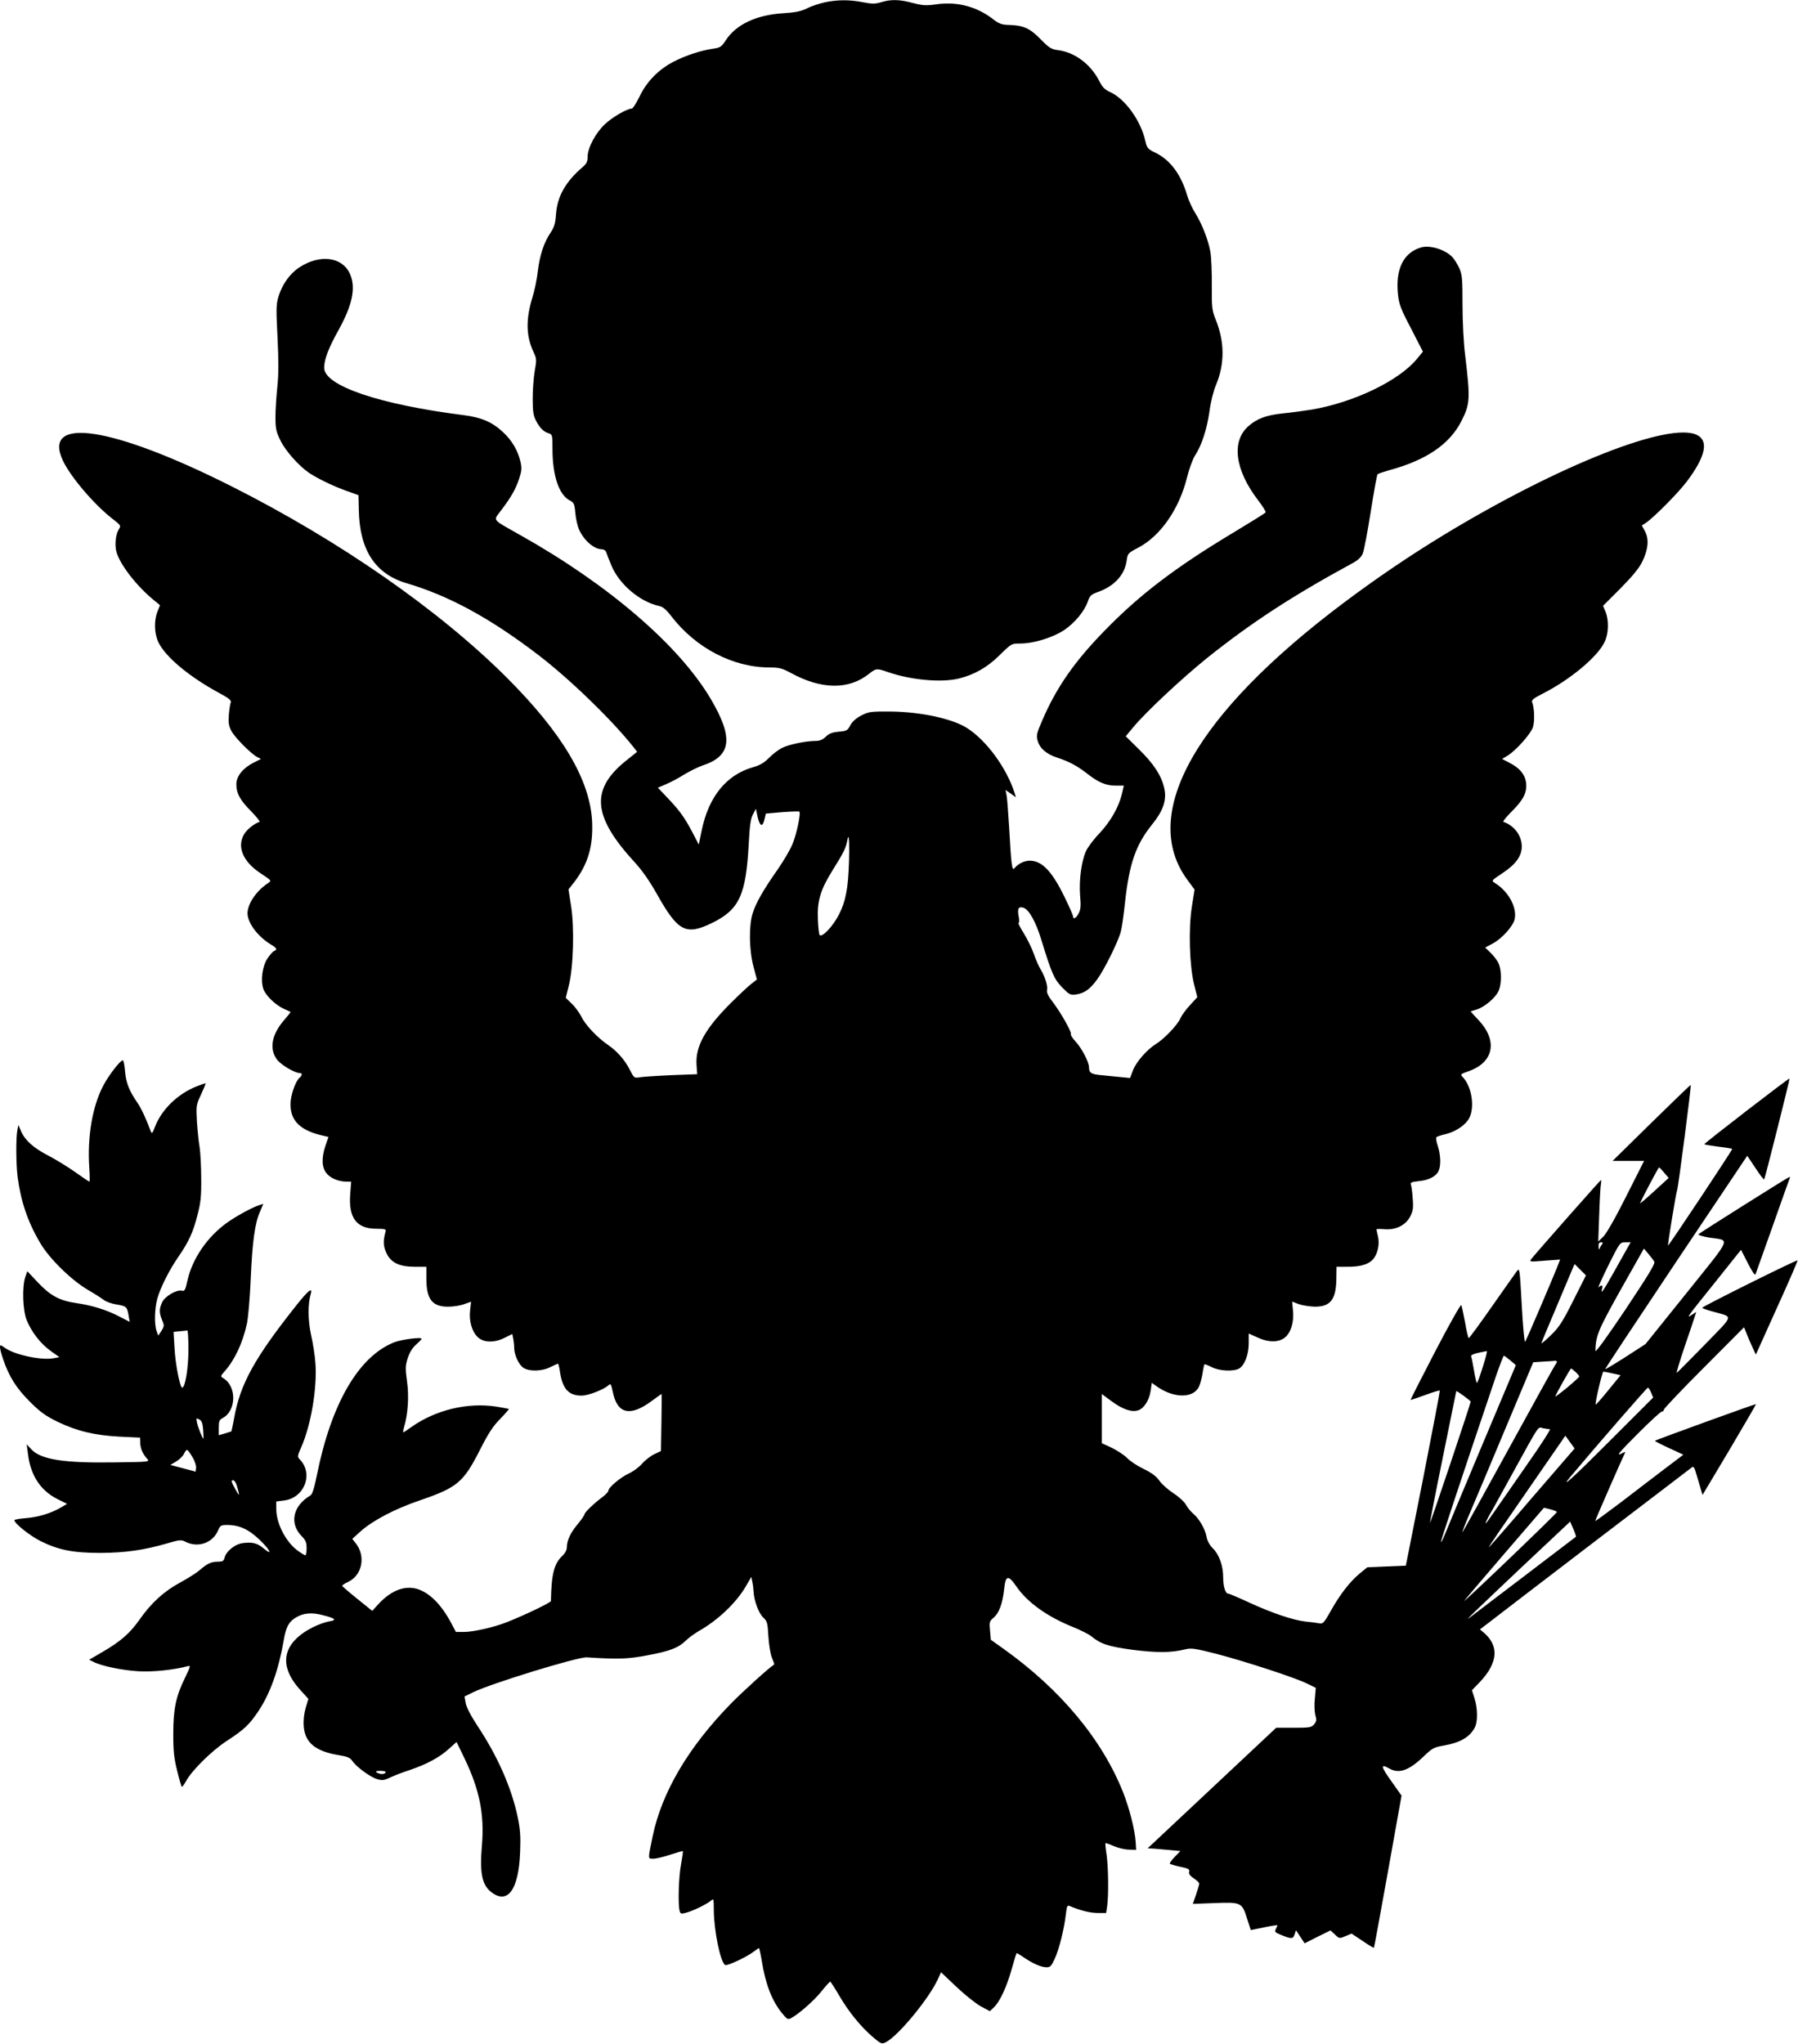 <?xml version="1.0" standalone="no"?>
<!DOCTYPE svg PUBLIC "-//W3C//DTD SVG 20010904//EN"
 "http://www.w3.org/TR/2001/REC-SVG-20010904/DTD/svg10.dtd">
<svg version="1.0" xmlns="http://www.w3.org/2000/svg"
 width="1126pt" height="1280pt" viewBox="0 0 1126 1280"
 preserveAspectRatio="xMidYMid meet">
<g transform="translate(0,1280) scale(0.1,-0.1)"
fill="#000000" stroke="none">
<path d="M5163 12785 c-34 -8 -84 -24 -110 -38 -38 -18 -71 -25 -148 -30 -166
-10 -294 -69 -359 -168 -28 -43 -36 -48 -81 -54 -76 -11 -173 -43 -248 -82
-94 -49 -168 -125 -212 -218 -20 -41 -42 -75 -48 -75 -30 0 -121 -53 -168 -97
-59 -55 -109 -149 -109 -205 0 -30 -7 -44 -32 -65 -107 -92 -158 -183 -166
-295 -4 -57 -11 -80 -34 -115 -41 -60 -68 -141 -80 -242 -5 -47 -20 -120 -33
-161 -43 -140 -41 -244 6 -344 20 -43 20 -50 8 -118 -7 -40 -13 -118 -13 -173
0 -81 4 -107 21 -140 24 -46 48 -70 81 -79 21 -7 22 -13 22 -99 0 -167 41
-286 108 -321 26 -13 30 -22 35 -78 3 -35 13 -79 21 -99 30 -71 95 -129 146
-129 11 0 23 -8 26 -17 3 -10 17 -47 32 -82 48 -119 179 -230 300 -256 23 -5
44 -22 76 -64 154 -200 387 -321 616 -321 60 0 78 -5 132 -34 192 -105 363
-107 490 -6 44 35 48 36 122 10 143 -49 333 -66 442 -39 96 24 176 69 254 146
74 73 75 73 129 73 84 0 204 37 275 84 67 45 129 120 149 181 12 34 20 42 61
57 105 37 170 108 182 199 6 43 9 46 70 78 141 73 259 243 308 442 13 52 35
113 49 135 42 63 75 165 91 276 8 61 25 129 41 167 55 130 55 269 -1 408 -24
60 -26 75 -25 214 1 82 -3 178 -9 212 -14 77 -53 176 -95 243 -18 28 -40 77
-50 109 -38 131 -105 222 -198 268 -50 24 -54 29 -65 77 -29 127 -128 263
-221 304 -33 15 -48 31 -67 69 -54 105 -152 179 -258 193 -44 6 -56 14 -111
70 -66 68 -108 86 -201 88 -40 1 -58 8 -90 32 -103 82 -229 116 -359 97 -65
-9 -85 -8 -147 8 -85 23 -139 24 -200 5 -38 -11 -57 -11 -114 0 -86 17 -161
16 -241 -1z"/>
<path d="M8898 11250 c-110 -33 -160 -137 -143 -295 6 -60 18 -91 82 -213 l74
-144 -37 -45 c-112 -137 -395 -273 -659 -318 -49 -8 -131 -19 -182 -24 -103
-11 -161 -32 -215 -80 -108 -95 -84 -275 61 -464 28 -37 50 -71 47 -76 -3 -5
-97 -63 -208 -130 -356 -214 -580 -384 -798 -608 -191 -195 -305 -359 -394
-567 -35 -81 -37 -92 -27 -127 14 -47 55 -82 123 -104 76 -25 125 -52 188
-101 70 -55 117 -74 179 -74 l49 0 -12 -52 c-20 -83 -71 -172 -141 -247 -36
-37 -74 -88 -85 -113 -28 -65 -43 -180 -36 -275 6 -65 4 -88 -9 -113 -15 -30
-35 -40 -35 -19 0 7 -24 62 -54 123 -79 162 -141 226 -218 226 -33 0 -72 -19
-95 -47 -15 -19 -20 16 -33 252 -6 99 -13 193 -17 209 l-6 29 33 -23 32 -23
-7 24 c-50 159 -179 335 -301 411 -92 58 -289 100 -474 102 -127 1 -139 -1
-185 -24 -33 -17 -57 -38 -70 -62 -17 -33 -23 -36 -72 -40 -40 -4 -60 -11 -81
-31 -19 -19 -39 -27 -63 -27 -62 0 -163 -21 -208 -42 -25 -12 -63 -41 -85 -64
-31 -31 -56 -46 -101 -59 -166 -47 -278 -185 -321 -397 l-18 -87 -41 79 c-49
92 -78 133 -157 216 l-58 61 51 22 c29 12 80 39 114 61 35 21 86 46 114 56
182 59 196 173 52 417 -198 335 -639 715 -1191 1025 -184 104 -172 89 -124
153 65 86 92 133 114 198 17 51 18 68 10 107 -16 71 -53 135 -109 187 -68 64
-136 93 -246 107 -529 67 -875 184 -875 297 0 52 28 125 90 236 88 159 110
267 71 353 -48 106 -189 124 -317 39 -60 -39 -108 -108 -131 -185 -14 -48 -14
-80 -5 -255 7 -146 7 -228 -1 -305 -6 -58 -12 -143 -12 -190 0 -76 4 -93 32
-150 31 -64 115 -158 178 -201 52 -35 157 -86 235 -113 l75 -27 2 -94 c5 -250
103 -399 298 -457 265 -78 523 -218 824 -448 199 -152 465 -410 600 -581 l21
-27 -76 -61 c-217 -178 -201 -345 58 -628 49 -53 96 -120 143 -204 131 -233
180 -258 342 -180 173 84 215 175 232 500 6 112 12 154 26 181 l19 35 10 -49
c14 -61 31 -69 43 -19 l9 38 102 9 c57 4 105 6 108 3 10 -9 -17 -140 -42 -200
-13 -34 -56 -107 -94 -162 -92 -131 -137 -211 -157 -276 -24 -77 -22 -230 6
-334 l21 -79 -32 -25 c-18 -13 -79 -70 -134 -125 -159 -159 -220 -270 -212
-385 l4 -58 -160 -6 c-89 -4 -178 -10 -198 -13 -36 -6 -37 -6 -63 45 -31 62
-80 118 -137 157 -66 45 -142 125 -166 175 -12 24 -39 62 -60 82 l-39 38 19
77 c29 112 36 365 14 500 l-16 102 37 47 c85 112 118 223 111 378 -13 261
-186 553 -533 900 -425 425 -1051 860 -1726 1200 -745 375 -1188 443 -1055
160 48 -102 198 -278 313 -366 49 -38 51 -42 38 -62 -21 -33 -28 -98 -16 -143
22 -80 129 -218 240 -307 l33 -27 -16 -40 c-22 -55 -20 -135 4 -188 42 -93
194 -220 383 -322 61 -33 77 -46 72 -59 -4 -9 -9 -43 -12 -77 -4 -48 -1 -68
15 -100 21 -41 120 -141 161 -164 l25 -13 -46 -23 c-67 -34 -108 -85 -108
-135 0 -58 24 -101 94 -171 33 -34 56 -63 51 -65 -32 -10 -78 -47 -95 -75 -49
-80 -9 -175 105 -249 66 -44 66 -44 44 -59 -74 -49 -129 -130 -129 -190 1 -61
65 -146 148 -196 35 -20 40 -32 18 -40 -8 -3 -26 -24 -41 -46 -32 -48 -44
-136 -26 -191 14 -41 75 -100 129 -125 20 -9 39 -17 41 -19 2 -1 -15 -23 -37
-48 -81 -92 -98 -184 -47 -251 25 -33 111 -84 143 -84 16 0 15 -15 -2 -29 -26
-22 -57 -112 -57 -166 0 -107 64 -167 212 -199 l26 -6 -18 -52 c-27 -79 -25
-140 7 -177 25 -31 76 -51 126 -51 l27 0 -6 -80 c-11 -147 40 -215 164 -215
51 0 62 -3 58 -15 -16 -58 -16 -91 3 -133 28 -64 81 -90 180 -90 l72 0 0 -74
c0 -130 37 -177 138 -176 31 0 76 7 99 16 l43 15 -6 -52 c-8 -66 10 -132 46
-168 37 -37 105 -39 172 -5 l46 23 6 -29 c3 -16 6 -42 6 -58 0 -44 29 -106 58
-125 37 -24 117 -22 169 5 23 11 44 21 47 21 3 0 8 -21 12 -47 16 -110 54
-153 136 -153 42 0 137 37 169 65 13 13 16 8 27 -44 28 -136 108 -154 241 -56
34 25 62 45 64 45 1 0 1 -80 -1 -179 l-3 -178 -40 -19 c-22 -10 -57 -36 -77
-59 -20 -23 -58 -51 -83 -62 -51 -23 -129 -88 -129 -108 0 -7 -17 -25 -37 -40
-53 -39 -113 -97 -113 -109 0 -5 -18 -31 -40 -58 -46 -54 -70 -104 -70 -146 0
-18 -10 -37 -26 -53 -54 -49 -71 -116 -74 -285 0 -10 -165 -89 -279 -134 -79
-31 -208 -60 -266 -60 l-50 0 -28 53 c-64 121 -140 196 -220 218 -77 20 -159
-13 -235 -94 l-41 -45 -93 75 c-51 41 -94 78 -95 82 -1 3 15 14 36 24 89 41
113 161 49 242 l-22 28 52 47 c76 68 217 142 371 194 236 81 273 112 379 321
49 97 80 145 124 189 32 33 56 61 55 62 -2 2 -36 8 -77 15 -182 28 -381 -20
-533 -127 -26 -19 -49 -34 -51 -34 -3 0 -1 14 4 31 25 85 32 194 19 287 -11
82 -11 98 4 146 12 36 29 65 52 85 19 17 35 33 35 37 0 12 -125 -4 -171 -22
-222 -87 -394 -382 -484 -829 -17 -83 -29 -123 -41 -130 -111 -65 -134 -177
-53 -257 23 -24 29 -38 29 -74 0 -24 -4 -44 -8 -44 -4 0 -27 14 -49 30 -74 55
-133 170 -133 260 l0 47 46 6 c131 14 190 170 99 260 -13 14 -12 22 11 73 62
140 101 374 89 529 -3 44 -15 123 -27 175 -20 92 -21 193 -2 257 13 45 -16 22
-89 -70 -263 -331 -354 -496 -391 -709 -8 -43 -16 -80 -17 -82 -2 -1 -21 -7
-41 -13 l-38 -11 0 47 c0 41 4 50 25 61 85 45 88 197 5 248 -21 13 -21 13 9
47 62 71 111 176 137 295 8 36 19 162 24 280 10 234 26 352 59 424 l20 47 -22
-7 c-44 -13 -143 -67 -204 -110 -124 -88 -218 -225 -249 -362 -13 -60 -18 -69
-34 -65 -33 9 -106 -34 -124 -71 -20 -42 -20 -67 -1 -113 14 -33 14 -38 -4
-67 l-20 -30 -10 27 c-16 42 -13 146 5 208 21 71 76 179 130 257 65 94 93 154
120 261 21 79 25 119 24 231 0 74 -5 162 -10 195 -6 33 -13 106 -17 162 -5 99
-5 103 26 169 17 37 30 68 28 70 -1 1 -28 -8 -60 -21 -116 -47 -215 -144 -256
-250 -16 -42 -20 -47 -27 -30 -27 75 -60 145 -84 180 -52 75 -71 125 -77 196
-3 38 -9 69 -14 69 -16 0 -88 -93 -122 -158 -69 -130 -101 -322 -88 -514 3
-49 4 -88 1 -88 -3 0 -43 27 -88 59 -46 33 -123 80 -171 105 -93 48 -147 97
-171 156 l-15 35 -6 -30 c-10 -47 -9 -212 1 -294 20 -154 64 -284 141 -414 56
-97 193 -231 295 -292 43 -25 90 -55 104 -66 14 -11 49 -23 78 -28 63 -10 68
-14 77 -68 l7 -41 -64 33 c-78 41 -169 70 -273 85 -103 15 -160 46 -240 131
l-64 68 -13 -37 c-20 -60 -16 -208 9 -269 30 -74 86 -147 150 -193 l55 -39
-37 -7 c-77 -14 -242 21 -304 65 -30 21 -31 21 -31 3 0 -10 9 -44 20 -76 37
-107 81 -178 166 -263 67 -67 98 -89 175 -127 121 -58 232 -85 390 -93 l126
-6 1 -34 c2 -36 15 -67 43 -98 18 -20 17 -20 -204 -23 -318 -5 -461 18 -520
81 l-30 32 8 -60 c16 -135 79 -230 185 -283 l60 -30 -38 -22 c-60 -36 -142
-61 -219 -67 -40 -3 -73 -9 -73 -13 0 -20 94 -95 162 -130 114 -57 205 -75
378 -75 155 1 269 17 418 60 74 22 87 23 111 11 80 -42 174 -9 207 71 13 30
18 33 57 33 76 0 136 -28 206 -96 65 -63 80 -100 21 -50 -39 32 -68 40 -126
33 -51 -5 -108 -51 -118 -93 -5 -20 -13 -24 -42 -24 -41 0 -66 -11 -115 -54
-20 -17 -74 -51 -120 -76 -102 -55 -181 -127 -254 -231 -61 -87 -120 -139
-238 -207 l-79 -46 27 -13 c48 -26 180 -53 280 -59 91 -6 228 9 311 32 19 5
17 -1 -17 -72 -58 -118 -74 -196 -74 -354 0 -110 5 -153 25 -232 13 -54 26
-98 29 -98 4 0 16 18 29 41 39 68 161 187 251 246 111 72 143 103 201 190 72
109 124 254 156 437 15 88 31 118 76 146 48 29 99 34 170 15 80 -20 90 -31 38
-39 -23 -4 -68 -20 -100 -36 -193 -98 -221 -239 -78 -395 l49 -54 -17 -57
c-10 -35 -15 -78 -12 -114 7 -103 73 -157 217 -181 56 -9 74 -17 86 -35 24
-37 112 -102 155 -115 33 -10 44 -9 82 9 23 11 79 33 123 47 106 36 187 79
246 133 l48 43 50 -103 c94 -196 125 -350 109 -543 -15 -173 0 -248 57 -293
104 -82 173 13 182 248 4 100 1 144 -15 220 -38 182 -125 381 -252 572 -42 64
-70 118 -74 144 l-7 40 53 26 c114 56 656 222 712 219 199 -13 255 -11 382 13
139 26 192 46 240 93 16 16 52 42 79 58 122 69 237 179 297 283 l33 57 6 -30
c4 -16 7 -44 8 -61 2 -55 32 -137 60 -163 26 -24 28 -34 33 -121 4 -55 13
-111 23 -134 9 -21 15 -39 13 -40 -29 -17 -197 -169 -274 -248 -264 -271 -430
-553 -487 -828 -30 -146 -31 -140 4 -140 17 0 64 11 106 25 42 14 77 24 79 22
2 -2 -3 -38 -11 -81 -15 -77 -20 -251 -9 -292 5 -20 9 -21 42 -12 44 12 130
54 155 76 16 14 17 11 17 -59 1 -130 41 -326 71 -345 12 -7 133 49 176 82 17
13 34 24 36 24 2 0 10 -35 17 -77 23 -147 64 -253 127 -330 31 -38 37 -42 56
-32 49 26 145 110 191 168 27 34 52 61 55 61 3 0 28 -39 55 -85 60 -103 134
-194 210 -260 54 -46 58 -47 84 -34 79 41 272 276 326 396 l19 42 97 -92 c54
-51 122 -105 153 -122 l56 -30 26 25 c36 34 80 128 111 240 15 52 28 97 30 98
1 2 23 -10 48 -28 57 -38 107 -60 141 -60 22 0 30 9 50 53 27 57 60 190 70
280 6 50 9 57 23 51 66 -28 125 -43 173 -44 l56 0 7 46 c9 70 7 240 -4 318 -6
38 -9 71 -7 73 2 2 25 -6 52 -18 26 -11 68 -22 94 -22 l46 -2 -3 50 c-5 76
-39 209 -78 309 -132 333 -392 645 -749 900 l-80 57 -5 57 c-5 53 -4 59 21 80
35 29 57 88 67 177 9 91 25 95 77 20 69 -101 196 -191 359 -256 44 -18 94 -43
110 -56 60 -49 106 -64 260 -85 152 -19 242 -19 332 4 36 8 62 4 195 -30 186
-49 498 -151 568 -187 l51 -25 -6 -68 c-4 -37 -2 -83 3 -103 9 -29 7 -39 -7
-57 -17 -20 -27 -22 -128 -22 l-110 0 -403 -378 -402 -377 39 -2 c21 -2 68 -6
103 -9 l63 -6 -37 -38 c-20 -21 -33 -40 -28 -43 4 -2 34 -11 66 -18 49 -10 58
-15 54 -31 -4 -13 5 -25 29 -41 18 -12 34 -27 34 -33 0 -6 -9 -37 -20 -69
l-20 -58 133 5 c169 7 175 4 206 -95 l24 -74 83 17 c46 10 84 15 84 13 0 -2
-5 -13 -10 -23 -9 -17 -5 -22 27 -35 70 -29 80 -29 90 0 l9 27 27 -41 27 -41
81 41 81 40 28 -26 c27 -26 28 -26 66 -10 l38 16 69 -46 c38 -26 70 -45 71
-43 2 2 41 217 88 478 l85 475 -58 82 c-72 100 -77 121 -19 88 61 -35 123 -13
215 75 55 53 65 58 129 69 101 18 161 53 192 113 19 36 18 119 -2 182 l-16 51
51 53 c111 118 120 224 25 306 l-26 22 59 45 c32 25 328 252 658 504 330 251
605 462 612 467 9 7 16 -6 28 -49 9 -32 21 -73 27 -92 l10 -33 169 283 c92
156 167 284 166 286 -3 2 -628 -224 -633 -230 -2 -2 37 -22 87 -45 l91 -42
-115 -87 c-64 -49 -188 -143 -276 -211 -89 -67 -161 -120 -161 -117 0 7 178
412 187 428 3 5 -4 4 -15 -2 -46 -25 -31 -5 98 124 74 74 140 135 147 135 7 0
13 6 13 12 0 7 113 126 251 264 l251 252 16 -40 c9 -22 25 -61 37 -86 l21 -45
132 293 c73 160 131 294 129 297 -5 5 -597 -289 -597 -297 0 -3 30 -14 68 -24
130 -37 135 -14 -54 -209 -92 -94 -170 -173 -174 -175 -3 -1 19 73 50 165 32
93 61 179 65 193 l8 24 -28 -18 c-38 -25 -34 -20 149 208 l159 199 43 -84 c27
-53 44 -79 48 -69 3 8 50 141 105 295 54 154 102 288 106 298 4 9 5 17 2 17
-6 0 -560 -349 -570 -359 -5 -5 24 -14 65 -21 136 -21 151 16 -139 -346 l-258
-321 -125 -81 c-69 -44 -126 -78 -128 -77 -2 2 198 303 443 670 l447 667 51
-76 c27 -42 52 -74 55 -72 5 5 162 630 159 632 -4 4 -538 -408 -534 -412 2 -2
42 -9 88 -15 46 -5 85 -12 87 -14 4 -3 -396 -605 -402 -605 -4 0 51 337 57
347 6 10 90 654 85 658 -2 2 -112 -105 -246 -236 l-243 -239 98 0 99 0 -112
-222 c-68 -136 -125 -235 -144 -253 l-31 -30 6 170 c3 94 8 180 11 193 2 12 2
22 0 22 -4 0 -401 -450 -436 -494 -14 -18 -12 -19 83 -11 l97 7 -9 -24 c-34
-88 -204 -485 -210 -491 -5 -4 -14 98 -21 229 -13 231 -13 236 -31 213 -10
-13 -80 -113 -156 -221 -76 -109 -141 -197 -145 -198 -3 0 -14 44 -23 98 -10
53 -20 102 -24 109 -3 6 -77 -124 -163 -290 -86 -166 -156 -303 -154 -304 1
-1 42 13 92 31 49 18 90 31 91 27 1 -3 -46 -251 -105 -551 l-108 -545 -120 -5
-121 -5 -48 -39 c-61 -51 -123 -130 -181 -234 -43 -76 -49 -83 -73 -78 -14 3
-52 8 -85 11 -79 9 -212 54 -355 120 -65 30 -123 55 -130 55 -17 0 -31 45 -31
104 0 70 -25 141 -65 180 -20 20 -35 47 -39 72 -9 49 -47 115 -85 146 -16 14
-36 39 -45 56 -8 16 -44 49 -78 71 -35 23 -74 58 -88 79 -18 26 -47 48 -98 73
-40 19 -87 50 -104 69 -18 18 -61 46 -95 63 l-63 29 0 154 0 154 61 -45 c69
-51 127 -71 167 -57 37 12 70 65 78 123 l7 49 28 -20 c108 -78 233 -79 268 -3
7 15 17 52 22 82 4 29 10 55 12 57 2 2 22 -6 46 -18 48 -24 133 -28 170 -9 34
19 61 86 61 158 l0 62 53 -24 c70 -33 136 -33 175 0 37 31 57 98 49 170 l-5
54 41 -16 c23 -8 68 -15 100 -16 100 -1 135 46 136 179 l1 71 68 0 c78 -1 131
14 160 46 29 32 43 94 32 142 -5 22 -10 43 -10 46 0 3 22 4 49 1 71 -6 133 24
162 79 18 36 21 54 16 113 -2 39 -8 78 -11 87 -6 13 3 17 48 22 64 6 110 30
125 64 16 34 13 102 -5 157 -9 26 -13 51 -8 55 5 4 32 13 59 19 64 16 125 58
147 102 34 67 15 193 -39 252 -19 21 -21 20 41 42 152 57 175 190 56 317 -28
29 -50 54 -50 55 0 0 17 6 38 12 49 15 121 76 138 119 18 42 18 124 0 167 -7
18 -30 48 -49 67 l-36 35 45 24 c60 31 132 112 140 156 14 74 -40 172 -124
224 -23 15 -23 15 43 59 87 57 125 109 125 170 0 68 -47 131 -115 154 -5 2 17
30 50 63 75 74 99 121 92 181 -6 52 -40 94 -106 127 l-44 23 36 22 c52 32 143
135 157 177 12 36 9 123 -5 156 -5 13 7 24 62 52 175 88 350 234 393 328 24
52 26 133 5 186 l-16 38 109 109 c76 77 117 127 137 168 37 76 43 140 17 189
l-20 37 26 17 c48 32 203 188 256 259 116 154 138 253 65 290 -169 88 -863
-186 -1584 -623 -217 -132 -422 -271 -630 -427 -928 -697 -1282 -1324 -979
-1735 l45 -61 -17 -107 c-22 -139 -15 -370 14 -487 l20 -80 -44 -48 c-25 -26
-53 -64 -62 -85 -20 -43 -101 -128 -153 -160 -55 -34 -124 -112 -144 -165
l-18 -48 -51 5 c-28 3 -82 8 -121 12 -71 6 -85 14 -85 49 0 33 -45 120 -84
162 -20 22 -33 43 -30 46 9 9 -60 131 -111 199 -30 38 -42 63 -38 77 6 24 -12
84 -40 130 -12 19 -31 63 -43 98 -12 35 -41 93 -63 129 -22 35 -37 64 -32 64
5 0 5 19 0 43 -9 48 0 62 31 52 34 -11 78 -90 111 -200 65 -211 80 -246 130
-298 45 -46 51 -49 87 -45 53 8 87 31 134 96 43 59 129 231 147 297 6 22 18
103 26 180 27 249 68 365 171 493 69 86 92 153 75 226 -17 78 -66 153 -158
243 l-83 82 48 58 c80 96 306 307 461 432 278 222 532 388 911 594 35 19 55
38 64 60 8 18 30 135 50 261 20 127 39 233 43 236 5 4 37 15 72 25 234 63 381
164 454 310 54 106 55 139 22 415 -9 69 -16 207 -16 310 0 162 -2 190 -20 230
-11 24 -30 55 -42 68 -45 49 -142 79 -199 62z m-3592 -4002 c-12 -80 -24 -119
-53 -177 -37 -72 -104 -143 -120 -127 -4 4 -9 48 -11 99 -5 115 16 185 92 307
71 113 84 140 93 191 16 88 14 -185 -1 -293z m5116 -1792 l28 -33 -92 -84
c-50 -46 -89 -79 -87 -74 21 47 115 225 119 224 3 0 17 -15 32 -33z m-389
-448 c-6 -7 -13 -20 -16 -28 -3 -9 -6 -3 -6 13 -1 19 4 27 15 27 12 0 14 -4 7
-12z m155 -30 c-13 -24 -53 -94 -87 -155 -62 -111 -79 -133 -68 -93 6 23 -3
26 -22 8 -7 -7 20 53 60 135 73 146 74 147 107 147 l34 0 -24 -42z m172 -79
c7 -12 -35 -81 -180 -299 -124 -184 -190 -275 -189 -259 3 95 16 127 159 383
l145 257 28 -33 c15 -18 32 -40 37 -49z m-508 -245 c-69 -137 -89 -167 -143
-219 -34 -33 -59 -53 -56 -45 3 8 44 107 92 220 48 113 93 221 101 240 l15 34
35 -35 36 -36 -80 -159z m-8672 -306 c0 -114 -20 -238 -39 -238 -14 0 -43 149
-48 247 l-6 102 39 4 c22 2 42 4 47 5 4 1 7 -53 7 -120z m8106 -108 c-17 -55
-33 -100 -37 -100 -3 0 -11 34 -18 77 -7 42 -15 82 -18 88 -4 11 22 20 98 34
4 0 -7 -44 -25 -99z m173 40 l34 -29 -216 -513 c-118 -282 -223 -532 -232
-556 -10 -24 -19 -41 -21 -39 -3 3 107 336 343 1035 25 72 48 132 51 132 4 -1
22 -14 41 -30z m291 -8 c0 -4 -4 -12 -9 -17 -5 -6 -136 -242 -291 -525 -155
-283 -286 -519 -291 -525 -5 -5 15 47 44 115 30 69 131 310 226 537 l173 412
62 4 c33 2 67 4 74 5 6 1 12 -2 12 -6z m117 -64 c13 -12 23 -25 23 -28 0 -4
-34 -35 -75 -69 -41 -34 -75 -59 -75 -57 0 9 94 176 99 176 2 0 15 -10 28 -22z
m232 -9 l50 -11 -76 -93 c-42 -52 -78 -93 -80 -91 -6 6 41 206 48 206 5 0 31
-5 58 -11z m241 -120 l13 -31 -254 -254 c-234 -235 -339 -332 -265 -243 175
208 480 559 486 559 4 0 13 -14 20 -31z m-1130 -57 c0 -12 -252 -763 -255
-760 -1 2 35 188 81 413 46 226 83 411 84 413 0 6 90 -59 90 -66z m-7938 -174
c2 -29 3 -55 2 -57 -4 -5 -35 71 -41 103 -5 26 -4 27 15 17 15 -8 21 -23 24
-63z m8434 2 c7 0 -57 -100 -143 -222 -86 -123 -178 -256 -205 -295 -27 -40
-51 -73 -54 -73 -3 0 8 24 24 53 17 28 78 140 137 247 183 332 163 303 198
296 16 -3 35 -6 43 -6z m-112 -430 c-146 -171 -268 -310 -270 -310 -2 0 23 39
57 88 33 48 142 205 241 349 l181 262 29 -40 29 -40 -267 -309z m-8389 255
c15 -24 25 -55 23 -68 l-3 -23 -79 21 -79 21 37 22 c20 12 41 33 48 47 6 14
15 25 19 25 5 0 20 -20 34 -45z m275 -170 c5 -14 12 -38 15 -53 5 -20 0 -16
-19 18 -28 50 -31 60 -16 60 6 0 15 -11 20 -25z m8270 -174 c0 -4 -134 -135
-297 -291 -164 -157 -291 -276 -283 -265 8 12 124 147 257 302 l242 281 40
-10 c23 -6 41 -13 41 -17z m119 -155 c-9 -7 -655 -499 -669 -509 -28 -20 34
39 334 323 l299 281 20 -46 c11 -25 18 -47 16 -49z m-7454 -1476 c-8 -13 -35
-13 -55 0 -11 7 -5 10 23 10 23 0 36 -4 32 -10z"/>
</g>
</svg>
